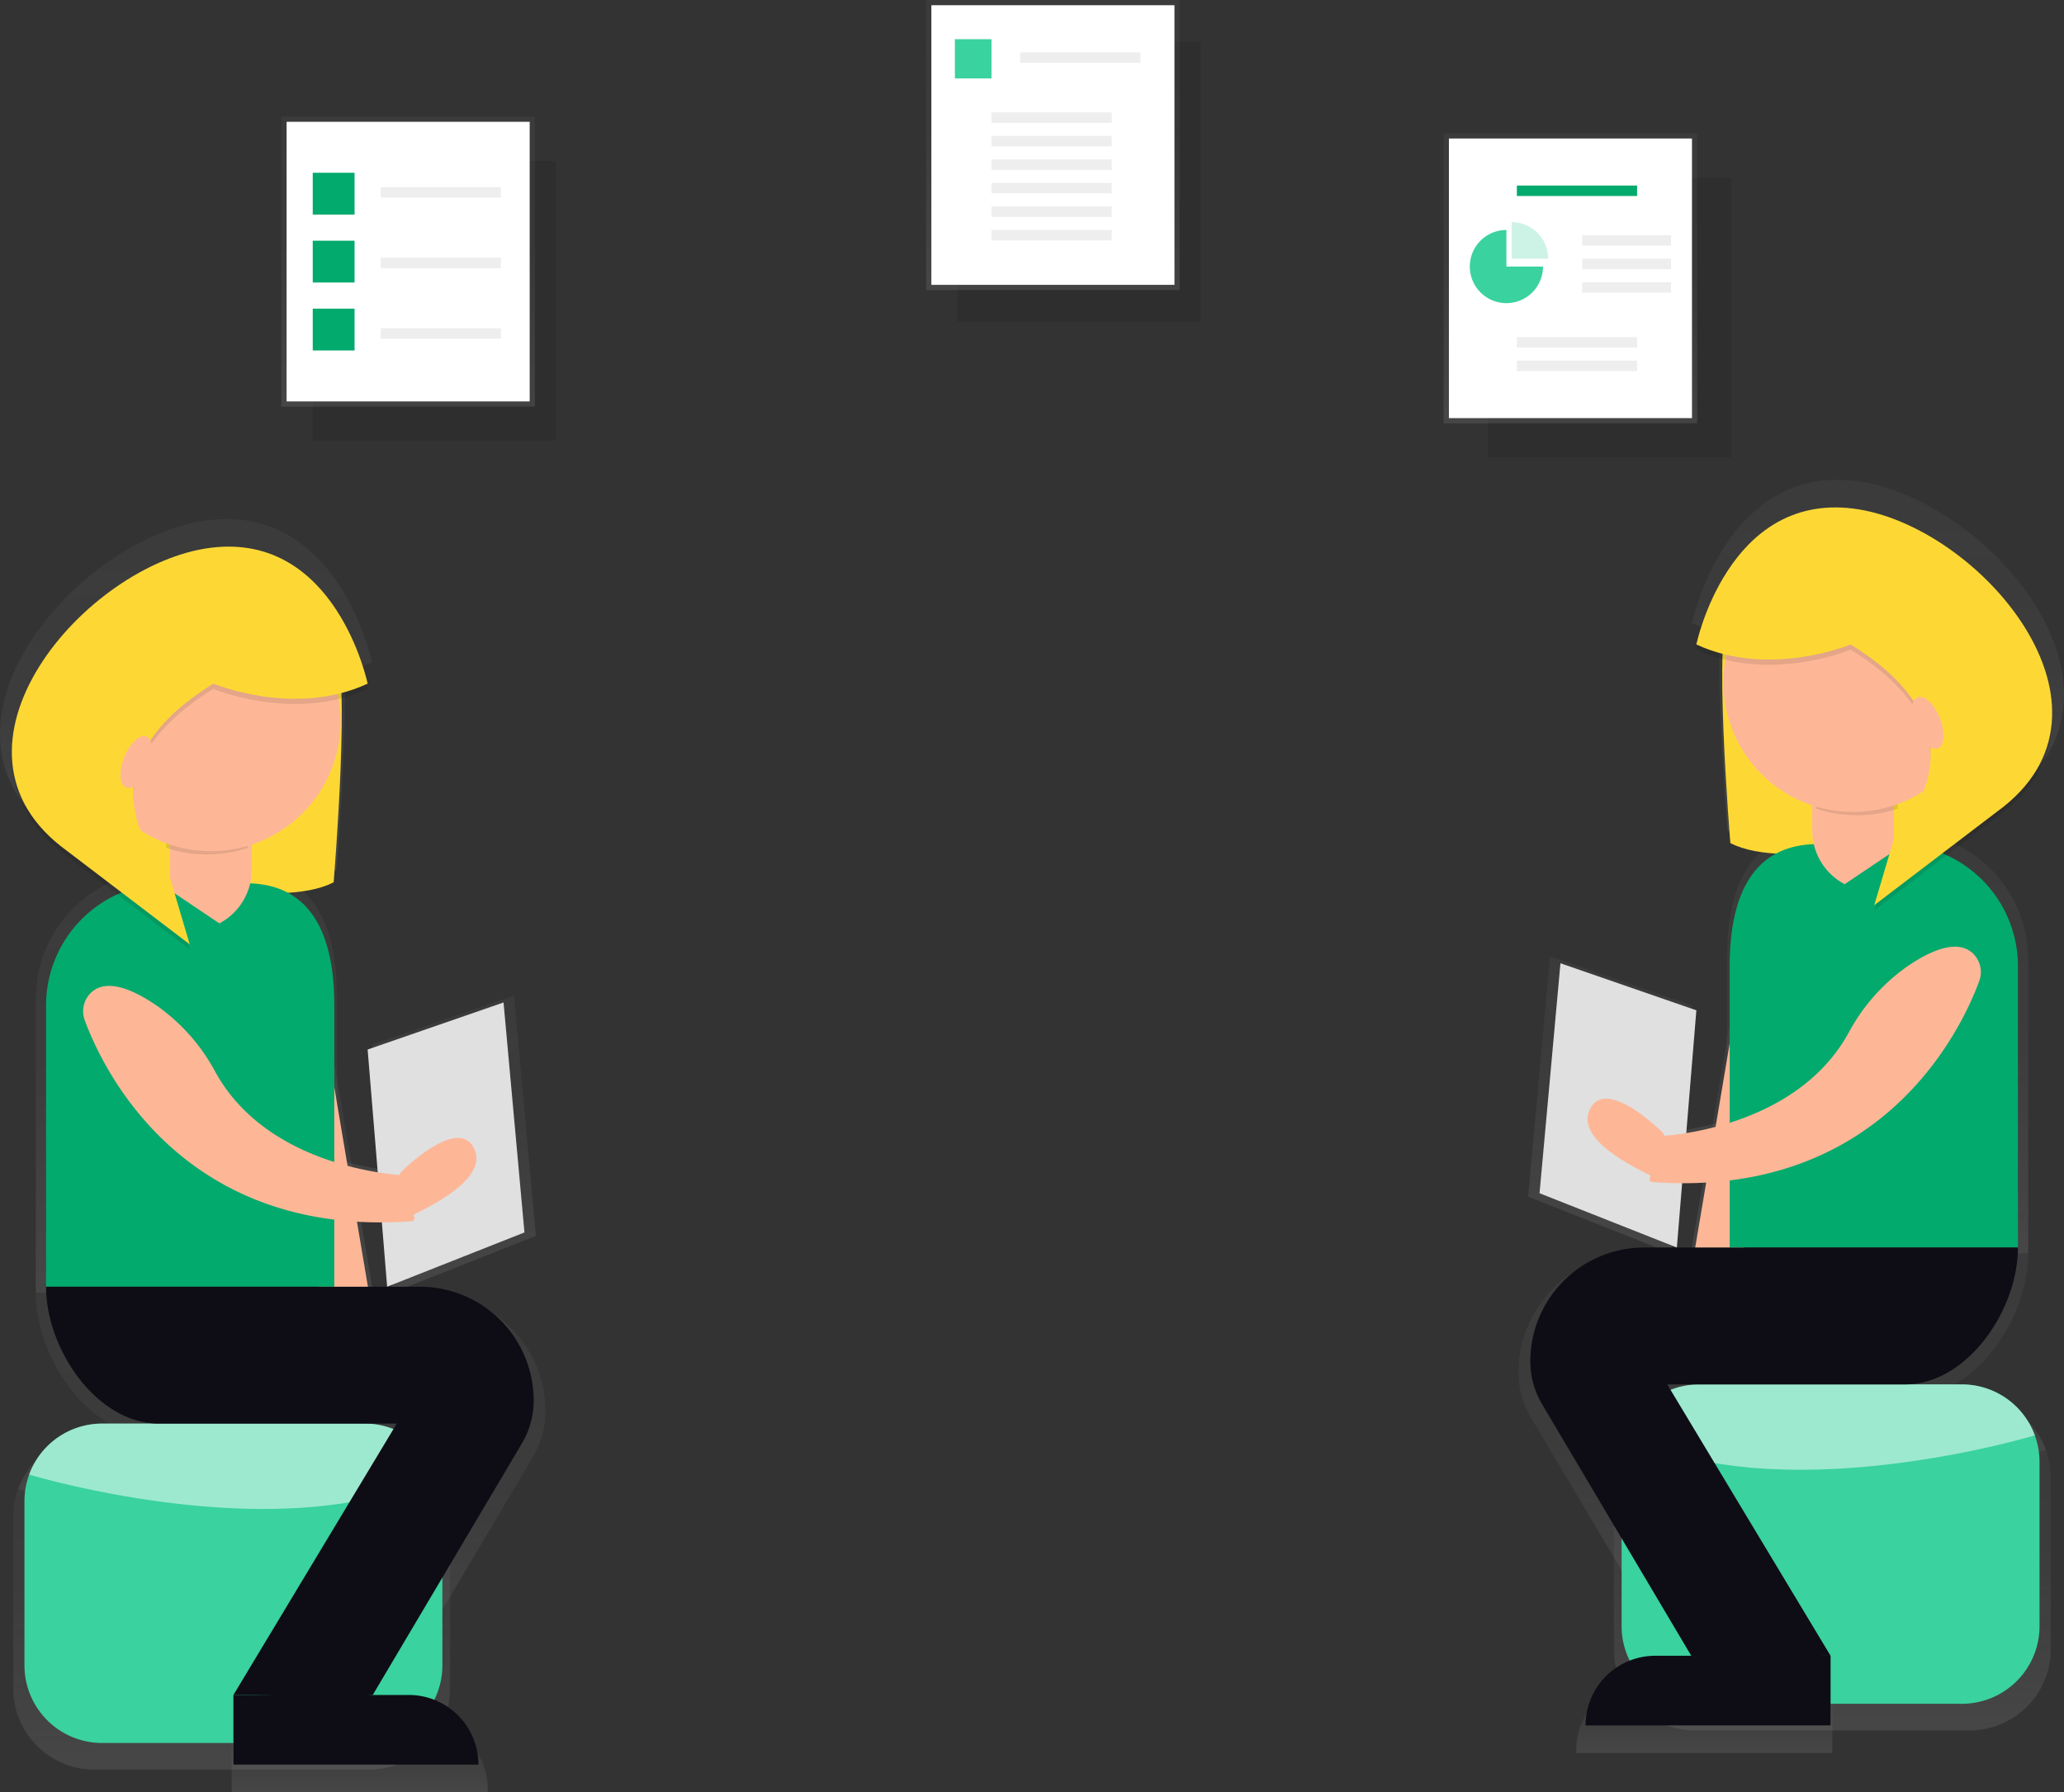 <svg xmlns="http://www.w3.org/2000/svg" xmlns:xlink="http://www.w3.org/1999/xlink" id="a43fef58-93e3-4b2a-95d4-5d6f5b254bac" data-name="Layer 1" width="789.649" height="685.812" viewBox="0 0 789.649 685.812"><rect x="0" y="0" width="789.649" height="685.812" fill="#333333" stroke="none"/><defs><linearGradient id="a58bc77d-d7c6-4666-8a0d-ed00993bb943" x1="402.824" y1="111" x2="402.824" gradientUnits="userSpaceOnUse"><stop offset="0" stop-color="gray" stop-opacity="0.25"></stop><stop offset="0.535" stop-color="gray" stop-opacity="0.12"></stop><stop offset="1" stop-color="gray" stop-opacity="0.1"></stop></linearGradient><linearGradient id="b7096b96-a6e5-40a0-8495-668f721fa865" x1="156.149" y1="155.608" x2="156.149" y2="44.608" xlink:href="#a58bc77d-d7c6-4666-8a0d-ed00993bb943"></linearGradient><linearGradient id="bd8fcb0c-fc33-4ce6-a14c-6ae057f424a4" x1="600.824" y1="162" x2="600.824" y2="51" xlink:href="#a58bc77d-d7c6-4666-8a0d-ed00993bb943"></linearGradient><linearGradient id="b817f28f-fb8d-43b3-b5e3-371fe4351c11" x1="284.187" y1="444.367" x2="284.187" y2="347.44" xlink:href="#a58bc77d-d7c6-4666-8a0d-ed00993bb943"></linearGradient><linearGradient id="f3733011-0533-4b0a-99a5-b2cac69df381" x1="328.38" y1="612.954" x2="328.38" y2="477.106" xlink:href="#a58bc77d-d7c6-4666-8a0d-ed00993bb943"></linearGradient><linearGradient id="a3522568-3ad6-481f-991f-585577151e97" x1="293.798" y1="784.261" x2="293.798" y2="656.501" xlink:href="#a58bc77d-d7c6-4666-8a0d-ed00993bb943"></linearGradient><linearGradient id="a9f0b9d3-d092-4ac0-8e54-902a8072ad58" x1="293.798" y1="690.64" x2="293.798" y2="656.501" xlink:href="#a58bc77d-d7c6-4666-8a0d-ed00993bb943"></linearGradient><linearGradient id="ebdf252d-6d4f-435b-b47b-ef58c7336c9b" x1="276.507" y1="601.746" x2="276.507" y2="440.365" xlink:href="#a58bc77d-d7c6-4666-8a0d-ed00993bb943"></linearGradient><linearGradient id="a546c8a8-dfb7-4e23-b8ce-f6544446d5f8" x1="316.373" y1="767.183" x2="316.373" y2="601.746" xlink:href="#a58bc77d-d7c6-4666-8a0d-ed00993bb943"></linearGradient><linearGradient id="b4ed1ae3-c5bf-44e2-8c9e-d6e5af190705" x1="342.789" y1="792.906" x2="342.789" y2="765.049" xlink:href="#a58bc77d-d7c6-4666-8a0d-ed00993bb943"></linearGradient><linearGradient id="bcb8a234-7b78-4ba6-93d7-ce8b78a4a410" x1="283.232" y1="457.656" x2="283.232" y2="394.256" xlink:href="#a58bc77d-d7c6-4666-8a0d-ed00993bb943"></linearGradient><linearGradient id="ba302c6a-2722-46f0-8149-65cae9a02800" x1="72.292" y1="361.129" x2="72.292" y2="333.38" xlink:href="#a58bc77d-d7c6-4666-8a0d-ed00993bb943"></linearGradient><linearGradient id="a9cd1f96-d352-499f-8e59-9ebd9c284d79" x1="283.232" y1="428.838" x2="283.232" y2="397.138" xlink:href="#a58bc77d-d7c6-4666-8a0d-ed00993bb943"></linearGradient><linearGradient id="a900c852-3439-4d8e-ac72-a8e7321524f8" x1="78.056" y1="318.862" x2="78.056" y2="215.117" xlink:href="#a58bc77d-d7c6-4666-8a0d-ed00993bb943"></linearGradient><linearGradient id="be92a705-e08c-4765-9715-9cc7233e10c4" x1="276.323" y1="466.892" x2="276.323" y2="307.792" xlink:href="#a58bc77d-d7c6-4666-8a0d-ed00993bb943"></linearGradient><linearGradient id="ba810955-72e3-4a78-b469-e9cfab8e6a34" x1="276.323" y1="464.801" x2="276.323" y2="305.702" xlink:href="#a58bc77d-d7c6-4666-8a0d-ed00993bb943"></linearGradient><linearGradient id="a9afce16-eb32-4f3c-8c61-05036a8e6450" x1="253.39" y1="400.684" x2="253.39" y2="379.929" gradientTransform="translate(521.869 10.222) rotate(68.228)" xlink:href="#a58bc77d-d7c6-4666-8a0d-ed00993bb943"></linearGradient><linearGradient id="b09ab568-d423-461a-a998-8d977d55b81d" x1="173.654" y1="494.652" x2="173.654" y2="380.951" xlink:href="#a58bc77d-d7c6-4666-8a0d-ed00993bb943"></linearGradient><linearGradient id="ff3bc7dc-83b3-4bdb-81ac-fafcc5246435" x1="298.397" y1="574.455" x2="298.397" y2="479.854" xlink:href="#a58bc77d-d7c6-4666-8a0d-ed00993bb943"></linearGradient><linearGradient id="f47ed495-81b3-4e2a-b748-5c8af9bf9b88" x1="373.136" y1="573.889" x2="373.136" y2="542.207" xlink:href="#a58bc77d-d7c6-4666-8a0d-ed00993bb943"></linearGradient><linearGradient id="e15167c7-b911-4efd-b364-9547d628f3d8" x1="300.187" y1="429.367" x2="300.187" y2="332.44" gradientTransform="matrix(-1, 0, 0, 1, 1216, 0)" xlink:href="#a58bc77d-d7c6-4666-8a0d-ed00993bb943"></linearGradient><linearGradient id="a07136d1-5b48-487d-a6a8-eeabdb4e7fea" x1="344.38" y1="597.954" x2="344.38" y2="462.106" gradientTransform="matrix(-1, 0, 0, 1, 1216, 0)" xlink:href="#a58bc77d-d7c6-4666-8a0d-ed00993bb943"></linearGradient><linearGradient id="b61113da-2310-4dfa-b2c9-a70829250f50" x1="309.798" y1="769.261" x2="309.798" y2="641.501" gradientTransform="matrix(-1, 0, 0, 1, 1216, 0)" xlink:href="#a58bc77d-d7c6-4666-8a0d-ed00993bb943"></linearGradient><linearGradient id="b7151272-18f7-4d8c-b708-b6374cef37ae" x1="309.798" y1="675.64" x2="309.798" y2="641.501" gradientTransform="matrix(-1, 0, 0, 1, 1216, 0)" xlink:href="#a58bc77d-d7c6-4666-8a0d-ed00993bb943"></linearGradient><linearGradient id="f3ab1e42-1d0a-4147-b4d7-415ca273666b" x1="292.507" y1="586.746" x2="292.507" y2="425.365" gradientTransform="matrix(-1, 0, 0, 1, 1216, 0)" xlink:href="#a58bc77d-d7c6-4666-8a0d-ed00993bb943"></linearGradient><linearGradient id="bdd462fd-bb43-40b3-b41e-e9097edfb2f7" x1="332.373" y1="752.183" x2="332.373" y2="586.746" gradientTransform="matrix(-1, 0, 0, 1, 1216, 0)" xlink:href="#a58bc77d-d7c6-4666-8a0d-ed00993bb943"></linearGradient><linearGradient id="a5f660d2-018b-4969-aca4-69815ea27757" x1="358.789" y1="777.906" x2="358.789" y2="750.049" gradientTransform="matrix(-1, 0, 0, 1, 1216, 0)" xlink:href="#a58bc77d-d7c6-4666-8a0d-ed00993bb943"></linearGradient><linearGradient id="e0093b5f-f2ba-4ac9-9420-f0136628424b" x1="299.232" y1="442.656" x2="299.232" y2="379.256" gradientTransform="matrix(-1, 0, 0, 1, 1216, 0)" xlink:href="#a58bc77d-d7c6-4666-8a0d-ed00993bb943"></linearGradient><linearGradient id="ac6bb45d-adac-48ad-9764-c8be5dcd5329" x1="293.468" y1="453.222" x2="293.468" y2="425.474" gradientTransform="matrix(-1, 0, 0, 1, 1010.824, -107.094)" xlink:href="#a58bc77d-d7c6-4666-8a0d-ed00993bb943"></linearGradient><linearGradient id="af0e1ca7-6d63-4f50-a099-b97e74540867" x1="299.232" y1="413.838" x2="299.232" y2="382.138" gradientTransform="matrix(-1, 0, 0, 1, 1216, 0)" xlink:href="#a58bc77d-d7c6-4666-8a0d-ed00993bb943"></linearGradient><linearGradient id="aa1c28a0-21ff-4de2-84f4-f67526b5257b" x1="299.232" y1="410.956" x2="299.232" y2="307.211" gradientTransform="matrix(-1, 0, 0, 1, 1010.824, -107.094)" xlink:href="#a58bc77d-d7c6-4666-8a0d-ed00993bb943"></linearGradient><linearGradient id="aeaa8ce8-4d56-4a02-a3fe-ada3d5695ef0" x1="292.323" y1="451.892" x2="292.323" y2="292.792" gradientTransform="matrix(-1, 0, 0, 1, 1216, 0)" xlink:href="#a58bc77d-d7c6-4666-8a0d-ed00993bb943"></linearGradient><linearGradient id="a4390f66-820b-4840-ade1-63ec7397c555" x1="292.323" y1="449.801" x2="292.323" y2="290.702" gradientTransform="matrix(-1, 0, 0, 1, 1216, 0)" xlink:href="#a58bc77d-d7c6-4666-8a0d-ed00993bb943"></linearGradient><linearGradient id="fb7b27c2-abc0-4911-bec2-f0e053f6c084" x1="269.39" y1="385.684" x2="269.39" y2="364.929" gradientTransform="matrix(-0.929, -0.371, -0.371, 0.929, 1335.99, 126.692)" xlink:href="#a58bc77d-d7c6-4666-8a0d-ed00993bb943"></linearGradient><linearGradient id="e1d17c14-8c36-4fdf-9703-49f1162c5dae" x1="394.83" y1="586.746" x2="394.83" y2="473.045" gradientTransform="matrix(-1, 0, 0, 1, 1010.824, -107.094)" xlink:href="#a58bc77d-d7c6-4666-8a0d-ed00993bb943"></linearGradient><linearGradient id="b3b5b917-e022-4456-a68a-754c74f8d9e2" x1="314.397" y1="559.455" x2="314.397" y2="464.854" gradientTransform="matrix(-1, 0, 0, 1, 1216, 0)" xlink:href="#a58bc77d-d7c6-4666-8a0d-ed00993bb943"></linearGradient><linearGradient id="af7cd6a3-d00c-4765-bc85-b47f5ccbaa2d" x1="389.136" y1="558.889" x2="389.136" y2="527.207" gradientTransform="matrix(-1, 0, 0, 1, 1216, 0)" xlink:href="#a58bc77d-d7c6-4666-8a0d-ed00993bb943"></linearGradient></defs><title>Meeting</title><rect x="366.324" y="16" width="93" height="107" opacity="0.1"></rect><rect x="354.324" width="97" height="111" fill="url(#a58bc77d-d7c6-4666-8a0d-ed00993bb943)"></rect><rect x="356.324" y="2" width="93" height="107" fill="#fff"></rect><rect x="365.324" y="15" width="14" height="15" fill="#3ad29f"></rect><rect x="390.324" y="20" width="46" height="4" fill="#eee"></rect><rect x="379.324" y="43" width="46" height="4" fill="#eee"></rect><rect x="379.324" y="52" width="46" height="4" fill="#eee"></rect><rect x="379.324" y="61" width="46" height="4" fill="#eee"></rect><rect x="379.324" y="70" width="46" height="4" fill="#eee"></rect><rect x="379.324" y="79" width="46" height="4" fill="#eee"></rect><rect x="379.324" y="88" width="46" height="4" fill="#eee"></rect><rect x="119.649" y="61.608" width="93" height="107" opacity="0.1"></rect><rect x="107.649" y="44.608" width="97" height="111" fill="url(#b7096b96-a6e5-40a0-8495-668f721fa865)"></rect><rect x="109.649" y="46.608" width="93" height="107" fill="#fff"></rect><rect x="145.649" y="71.608" width="46" height="4" fill="#eee"></rect><rect x="145.649" y="98.608" width="46" height="4" fill="#eee"></rect><rect x="145.649" y="125.608" width="46" height="4" fill="#eee"></rect><rect x="119.649" y="66.108" width="16" height="16" fill="#03aa6d"></rect><rect x="119.649" y="92.108" width="16" height="16" fill="#03aa6d"></rect><rect x="119.649" y="118.108" width="16" height="16" fill="#03aa6d"></rect><rect x="569.324" y="68" width="93" height="107" opacity="0.1"></rect><rect x="552.324" y="51" width="97" height="111" fill="url(#bd8fcb0c-fc33-4ce6-a14c-6ae057f424a4)"></rect><rect x="554.324" y="53" width="93" height="107" fill="#fff"></rect><rect x="580.324" y="71" width="46" height="4" fill="#03aa6d"></rect><rect x="580.324" y="129" width="46" height="4" fill="#eee"></rect><rect x="580.324" y="138" width="46" height="4" fill="#eee"></rect><rect x="605.324" y="90" width="34" height="4" fill="#eee"></rect><rect x="605.324" y="99" width="34" height="4" fill="#eee"></rect><rect x="605.324" y="108" width="34" height="4" fill="#eee"></rect><path d="M781.5,195.094a14,14,0,1,0,14,14h-14Z" transform="translate(-205.176 -107.094)" fill="#3ad29f"></path><path d="M783.5,192.094v14h14A14,14,0,0,0,783.5,192.094Z" transform="translate(-205.176 -107.094)" fill="#3ad29f" opacity="0.25"></path><path d="M231.438,387.693l25.088,49.131s55.403,14.635,77.355,3.136c0,0,7.317-88.853,0-91.989S226.211,355.288,231.438,387.693Z" transform="translate(-205.176 -107.094)" fill="url(#b817f28f-fb8d-43b3-b5e3-371fe4351c11)"></path><path d="M349.287,609.755l-18.944,3.199L307.473,477.505l.822-.139a18.379,18.379,0,0,1,21.182,15.062Z" transform="translate(-205.176 -107.094)" fill="url(#f3733011-0533-4b0a-99a5-b2cac69df381)"></path><path d="M377.371,687.566v65.628a31.067,31.067,0,0,1-31.066,31.066H241.292a31.067,31.067,0,0,1-31.066-31.066v-65.628a31.028,31.028,0,0,1,31.066-31.066H346.305a31.028,31.028,0,0,1,31.066,31.066Z" transform="translate(-205.176 -107.094)" fill="url(#a3522568-3ad6-481f-991f-585577151e97)"></path><path d="M375.488,676.885c-61.45,30.951-163.379,0-163.379,0a31.094,31.094,0,0,1,29.183-20.384H346.305A31.094,31.094,0,0,1,375.488,676.885Z" transform="translate(-205.176 -107.094)" fill="url(#a9f0b9d3-d092-4ac0-8e54-902a8072ad58)"></path><path d="M334.144,601.746H218.871V489.196A48.831,48.831,0,0,1,267.702,440.365h31.059c26.968,0,35.382,21.862,35.382,48.831Z" transform="translate(-205.176 -107.094)" fill="url(#ebdf252d-6d4f-435b-b47b-ef58c7336c9b)"></path><path d="M368.347,601.746H218.871v0c0,24.935,20.214,54.754,45.148,54.754h95.1l-65.321,108.548h0c55.715,0,.961,4.803,55.715,0l59.654-100.61a33.658,33.658,0,0,0,4.706-17.166v-0A45.526,45.526,0,0,0,368.347,601.746Z" transform="translate(-205.176 -107.094)" fill="url(#a546c8a8-dfb7-4e23-b8ce-f6544446d5f8)"></path><path d="M391.78,792.906H293.798V765.049h71.332A26.649,26.649,0,0,1,391.78,791.698Z" transform="translate(-205.176 -107.094)" fill="url(#b4ed1ae3-c5bf-44e2-8c9e-d6e5af190705)"></path><path d="M276.312,457.656h-9.411V394.256H299.562v40.15A23.25,23.25,0,0,1,276.312,457.656Z" transform="translate(-205.176 -107.094)" fill="url(#bcb8a234-7b78-4ba6-93d7-ce8b78a4a410)"></path><polygon points="59.301 333.38 93.426 356.326 71.332 361.129 51.159 358.247 59.301 333.38" fill="url(#ba302c6a-2722-46f0-8149-65cae9a02800)"></polygon><g opacity="0.1"><path d="M266.901,426.199a51.859,51.859,0,0,0,32.66,0V397.138h-32.66Z" transform="translate(-205.176 -107.094)" fill="url(#a9cd1f96-d352-499f-8e59-9ebd9c284d79)"></path></g><circle cx="78.056" cy="266.99" r="51.873" fill="url(#a900c852-3439-4d8e-ac72-a8e7321524f8)"></circle><g opacity="0.1"><path d="M285.795,362.605s32.405,13.589,61.675,0c0,0-12.544-60.629-62.72-54.357s-113.941,80.491-57.493,121.259L276.323,466.892l-8.298-27.978S226.211,399.192,285.795,362.605Z" transform="translate(-205.176 -107.094)" fill="url(#be92a705-e08c-4765-9715-9cc7233e10c4)"></path></g><path d="M285.795,360.514s32.405,13.589,61.675,0c0,0-12.544-60.629-62.72-54.357s-113.941,80.491-57.493,121.259l49.066,37.386-8.298-27.978S226.211,397.101,285.795,360.514Z" transform="translate(-205.176 -107.094)" fill="url(#ba810955-72e3-4a78-b469-e9cfab8e6a34)"></path><ellipse cx="253.39" cy="390.306" rx="10.976" ry="5.227" transform="translate(-408.236 373.757) rotate(-68.228)" fill="url(#a9afce16-eb32-4f3c-8c61-05036a8e6450)"></ellipse><polygon points="142.294 399.767 150.101 494.652 205.014 472.941 196.652 380.951 142.294 399.767" fill="url(#b09ab568-d423-461a-a998-8d977d55b81d)"></polygon><path d="M232.825,493.73c6.717,18.246,38.299,87.036,130.778,80.258a1.125,1.125,0,0,0,1.017-1.349l-3.579-17s-54.246-1.644-76.068-41.425a76.427,76.427,0,0,0-23.899-26.803c-9.184-6.215-19.493-10.587-25.695-4.954A10.383,10.383,0,0,0,232.825,493.73Z" transform="translate(-205.176 -107.094)" fill="url(#ff3bc7dc-83b3-4bdb-81ac-fafcc5246435)"></path><path d="M361.041,555.637s22.094-22.094,28.818-9.606-18.251,24.015-25.936,27.857l-8.645-9.606Z" transform="translate(-205.176 -107.094)" fill="url(#f47ed495-81b3-4e2a-b748-5c8af9bf9b88)"></path><path d="M234.824,394.702l24,47s53,14,74,3c0,0,7-85,0-88S229.824,363.702,234.824,394.702Z" transform="translate(-205.176 -107.094)" fill="#fdd835"></path><path d="M318.373,478.171h0a18.379,18.379,0,0,1,18.379,18.379v113.03a0,0,0,0,1,0,0H318.373a0,0,0,0,1,0,0V478.171A0,0,0,0,1,318.373,478.171Z" transform="matrix(0.986, -0.166, 0.166, 0.986, -291.155, -44.966)" fill="#fdb797"></path><path d="M374.428,681.57v62.782a29.72,29.72,0,0,1-29.719,29.719H244.251a29.72,29.72,0,0,1-29.719-29.719v-62.782A29.682,29.682,0,0,1,244.251,651.852H344.71a29.682,29.682,0,0,1,29.719,29.719Z" transform="translate(-205.176 -107.094)" fill="#3ad29f"></path><path d="M372.627,671.352c-58.785,29.608-156.294,0-156.294,0A29.746,29.746,0,0,1,244.251,651.852H344.71A29.746,29.746,0,0,1,372.627,671.352Z" transform="translate(-205.176 -107.094)" fill="#fff" opacity="0.5"></path><path d="M333.076,599.472H222.803V491.802a46.713,46.713,0,0,1,46.713-46.713h29.712c25.799,0,33.848,20.914,33.848,46.713Z" transform="translate(-205.176 -107.094)" fill="#03aa6d"></path><path d="M365.796,599.472H222.803v0c0,23.853,19.337,52.38,43.19,52.38H356.969L294.48,755.692h0c53.299,0,.919,4.595,53.299,0l57.067-96.247a32.198,32.198,0,0,0,4.502-16.421v0A43.552,43.552,0,0,0,365.796,599.472Z" transform="translate(-205.176 -107.094)" fill="#0e0d15"></path><path d="M89.305,648.598h67.083a26.649,26.649,0,0,1,26.649,26.649v0a0,0,0,0,1,0,0H89.305a0,0,0,0,1,0,0V648.598A0,0,0,0,1,89.305,648.598Z" fill="#0e0d15"></path><path d="M65.074,295.386H96.318a0,0,0,0,1,0,0V332.787a23.25,23.25,0,0,1-23.25,23.25H65.074a0,0,0,0,1,0,0V295.386A0,0,0,0,1,65.074,295.386Z" fill="#fdb797"></path><polygon points="61.254 338.1 93.899 360.05 72.764 364.645 53.466 361.888 61.254 338.1" fill="#03aa6d"></polygon><path d="M268.75,431.538a49.609,49.609,0,0,0,31.244,0V403.737H268.75Z" transform="translate(-205.176 -107.094)" opacity="0.1"></path><circle cx="80.696" cy="276.089" r="49.623" fill="#fdb797"></circle><path d="M286.824,370.702s31,13,59,0c0,0-12-58-60-52s-109,77-55,116l46.938,35.764-7.938-26.764S229.824,405.702,286.824,370.702Z" transform="translate(-205.176 -107.094)" opacity="0.1"></path><path d="M286.824,368.702s31,13,59,0c0,0-12-58-60-52s-109,77-55,116l46.938,35.764-7.938-26.764S229.824,403.702,286.824,368.702Z" transform="translate(-205.176 -107.094)" fill="#fdd835"></path><ellipse cx="257.324" cy="398.702" rx="10.5" ry="5" transform="translate(-413.558 382.693) rotate(-68.228)" fill="#fdb797"></ellipse><polygon points="140.649 401.608 148.117 492.378 200.649 471.608 192.649 383.608 140.649 401.608" fill="#e0e0e0"></polygon><path d="M237.652,497.64c6.426,17.454,36.638,83.262,125.106,76.777a1.076,1.076,0,0,0,.973-1.291l-3.424-16.263s-51.894-1.573-72.769-39.628a73.113,73.113,0,0,0-22.862-25.64c-8.786-5.946-18.648-10.128-24.581-4.739A9.932,9.932,0,0,0,237.652,497.64Z" transform="translate(-205.176 -107.094)" fill="#fdb797"></path><path d="M358.806,555.363s21.136-21.136,27.568-9.189-17.46,22.974-24.811,26.649l-8.27-9.189Z" transform="translate(-205.176 -107.094)" fill="#fdb797"></path><path d="M968.562,372.693l-25.088,49.131s-55.403,14.635-77.355,3.136c0,0-7.317-88.853,0-91.989S973.789,340.288,968.562,372.693Z" transform="translate(-205.176 -107.094)" fill="url(#e15167c7-b911-4efd-b364-9547d628f3d8)"></path><path d="M850.713,594.755l18.944,3.199L892.527,462.505l-.822-.139a18.379,18.379,0,0,0-21.182,15.062Z" transform="translate(-205.176 -107.094)" fill="url(#a07136d1-5b48-487d-a6a8-eeabdb4e7fea)"></path><path d="M822.629,672.566v65.628a31.067,31.067,0,0,0,31.066,31.066H958.708a31.067,31.067,0,0,0,31.066-31.066v-65.628a31.028,31.028,0,0,0-31.066-31.066H853.695a31.028,31.028,0,0,0-31.066,31.066Z" transform="translate(-205.176 -107.094)" fill="url(#b61113da-2310-4dfa-b2c9-a70829250f50)"></path><path d="M824.512,661.885c61.45,30.951,163.379,0,163.379,0a31.094,31.094,0,0,0-29.183-20.384H853.695A31.094,31.094,0,0,0,824.512,661.885Z" transform="translate(-205.176 -107.094)" fill="url(#b7151272-18f7-4d8c-b708-b6374cef37ae)"></path><path d="M865.856,586.746H981.129V474.196A48.831,48.831,0,0,0,932.298,425.365h-31.059c-26.968,0-35.382,21.862-35.382,48.831Z" transform="translate(-205.176 -107.094)" fill="url(#f3ab1e42-1d0a-4147-b4d7-415ca273666b)"></path><path d="M831.653,586.746H981.129v0c0,24.935-20.214,54.754-45.148,54.754H840.881l65.321,108.548h-0c-55.715,0-.961,4.803-55.715,0l-59.654-100.61a33.658,33.658,0,0,1-4.706-17.166v-0A45.526,45.526,0,0,1,831.653,586.746Z" transform="translate(-205.176 -107.094)" fill="url(#bdd462fd-bb43-40b3-b41e-e9097edfb2f7)"></path><path d="M808.22,777.906H906.202V750.049H834.869A26.649,26.649,0,0,0,808.22,776.698Z" transform="translate(-205.176 -107.094)" fill="url(#a5f660d2-018b-4969-aca4-69815ea27757)"></path><path d="M923.688,442.656h9.411V379.256H900.438v40.15A23.25,23.25,0,0,0,923.688,442.656Z" transform="translate(-205.176 -107.094)" fill="url(#e0093b5f-f2ba-4ac9-9420-f0136628424b)"></path><polygon points="730.348 318.38 696.223 341.326 718.317 346.129 738.489 343.247 730.348 318.38" fill="url(#ac6bb45d-adac-48ad-9764-c8be5dcd5329)"></polygon><g opacity="0.1"><path d="M933.099,411.199a51.859,51.859,0,0,1-32.66,0V382.138h32.66Z" transform="translate(-205.176 -107.094)" fill="url(#af0e1ca7-6d63-4f50-a099-b97e74540867)"></path></g><circle cx="711.593" cy="251.99" r="51.873" fill="url(#aa1c28a0-21ff-4de2-84f4-f67526b5257b)"></circle><g opacity="0.1"><path d="M914.205,347.605s-32.405,13.589-61.675,0c0,0,12.544-60.629,62.72-54.357s113.941,80.491,57.493,121.259L923.677,451.892l8.298-27.978S973.789,384.192,914.205,347.605Z" transform="translate(-205.176 -107.094)" fill="url(#aeaa8ce8-4d56-4a02-a3fe-ada3d5695ef0)"></path></g><path d="M914.205,345.514s-32.405,13.589-61.675,0c0,0,12.544-60.629,62.72-54.357s113.941,80.491,57.493,121.259l-49.066,37.386,8.298-27.978S973.789,382.101,914.205,345.514Z" transform="translate(-205.176 -107.094)" fill="url(#a4390f66-820b-4840-ade1-63ec7397c555)"></path><ellipse cx="946.61" cy="375.306" rx="5.227" ry="10.976" transform="translate(-276.858 270.788) rotate(-21.772)" fill="url(#fb7b27c2-abc0-4911-bec2-f0e053f6c084)"></ellipse><polygon points="647.354 384.767 639.547 479.652 584.634 457.941 592.997 365.951 647.354 384.767" fill="url(#e1d17c14-8c36-4fdf-9703-49f1162c5dae)"></polygon><path d="M967.175,478.73c-6.717,18.246-38.299,87.036-130.778,80.258a1.125,1.125,0,0,1-1.017-1.349l3.579-17s54.246-1.644,76.068-41.425a76.427,76.427,0,0,1,23.899-26.803c9.184-6.215,19.493-10.587,25.695-4.954A10.383,10.383,0,0,1,967.175,478.73Z" transform="translate(-205.176 -107.094)" fill="url(#b3b5b917-e022-4456-a68a-754c74f8d9e2)"></path><path d="M838.959,540.637s-22.094-22.094-28.818-9.606,18.251,24.015,25.936,27.857l8.645-9.606Z" transform="translate(-205.176 -107.094)" fill="url(#af7cd6a3-d00c-4765-bc85-b47f5ccbaa2d)"></path><path d="M965.176,379.702l-24,47s-53,14-74,3c0,0-7-85,0-88S970.176,348.702,965.176,379.702Z" transform="translate(-205.176 -107.094)" fill="#fdd835"></path><path d="M863.248,463.171h18.379a0,0,0,0,1,0,0v113.03a18.379,18.379,0,0,1-18.379,18.379h0a0,0,0,0,1,0,0V463.171a0,0,0,0,1,0,0Z" transform="translate(1439.469 1088.531) rotate(-170.416)" fill="#fdb797"></path><path d="M825.572,666.57v62.782a29.72,29.72,0,0,0,29.719,29.719H955.749a29.72,29.72,0,0,0,29.719-29.719v-62.782A29.682,29.682,0,0,0,955.749,636.852H855.29a29.682,29.682,0,0,0-29.719,29.719Z" transform="translate(-205.176 -107.094)" fill="#3ad29f"></path><path d="M827.373,656.352c58.785,29.608,156.294,0,156.294,0A29.746,29.746,0,0,0,955.749,636.852H855.29A29.746,29.746,0,0,0,827.373,656.352Z" transform="translate(-205.176 -107.094)" fill="#fff" opacity="0.5"></path><path d="M866.924,584.472H977.197V476.802a46.713,46.713,0,0,0-46.713-46.713H900.772c-25.799,0-33.848,20.914-33.848,46.713Z" transform="translate(-205.176 -107.094)" fill="#03aa6d"></path><path d="M834.204,584.472H977.197v0c0,23.853-19.337,52.38-43.19,52.38H843.032l62.488,103.841h0c-53.299,0-.919,4.595-53.299,0L795.154,644.445a32.198,32.198,0,0,1-4.502-16.421v0A43.552,43.552,0,0,1,834.204,584.472Z" transform="translate(-205.176 -107.094)" fill="#0e0d15"></path><path d="M811.787,740.692h93.732a0,0,0,0,1,0,0v0a26.649,26.649,0,0,1-26.649,26.649H811.787a0,0,0,0,1,0,0V740.692A0,0,0,0,1,811.787,740.692Z" transform="translate(1512.131 1400.94) rotate(-180)" fill="#0e0d15"></path><path d="M898.506,387.48H906.5a23.25,23.25,0,0,1,23.25,23.25v37.4a0,0,0,0,1,0,0H898.506a0,0,0,0,1,0,0V387.48A0,0,0,0,1,898.506,387.48Z" transform="translate(1623.08 728.517) rotate(-180)" fill="#fdb797"></path><polygon points="728.394 323.1 695.749 345.05 716.885 349.645 736.183 346.888 728.394 323.1" fill="#03aa6d"></polygon><path d="M931.25,416.538a49.609,49.609,0,0,1-31.244,0V388.737H931.25Z" transform="translate(-205.176 -107.094)" opacity="0.1"></path><circle cx="708.952" cy="261.089" r="49.623" fill="#fdb797"></circle><path d="M913.176,355.702s-31,13-59,0c0,0,12-58,60-52s109,77,55,116l-46.938,35.764,7.938-26.764S970.176,390.702,913.176,355.702Z" transform="translate(-205.176 -107.094)" opacity="0.1"></path><path d="M913.176,353.702s-31,13-59,0c0,0,12-58,60-52s109,77,55,116l-46.938,35.764,7.938-26.764S970.176,388.702,913.176,353.702Z" transform="translate(-205.176 -107.094)" fill="#fdd835"></path><ellipse cx="942.676" cy="383.702" rx="5" ry="10.5" transform="translate(-280.252 269.928) rotate(-21.772)" fill="#fdb797"></ellipse><polygon points="649 386.608 641.532 477.378 589 456.608 597 368.608 649 386.608" fill="#e0e0e0"></polygon><path d="M962.348,482.64c-6.426,17.454-36.638,83.262-125.106,76.777a1.076,1.076,0,0,1-.973-1.291l3.424-16.263s51.894-1.573,72.769-39.628a73.113,73.113,0,0,1,22.862-25.64c8.786-5.946,18.648-10.128,24.581-4.739A9.932,9.932,0,0,1,962.348,482.64Z" transform="translate(-205.176 -107.094)" fill="#fdb797"></path><path d="M841.194,540.363s-21.136-21.136-27.568-9.189,17.46,22.974,24.811,26.649l8.27-9.189Z" transform="translate(-205.176 -107.094)" fill="#fdb797"></path></svg>